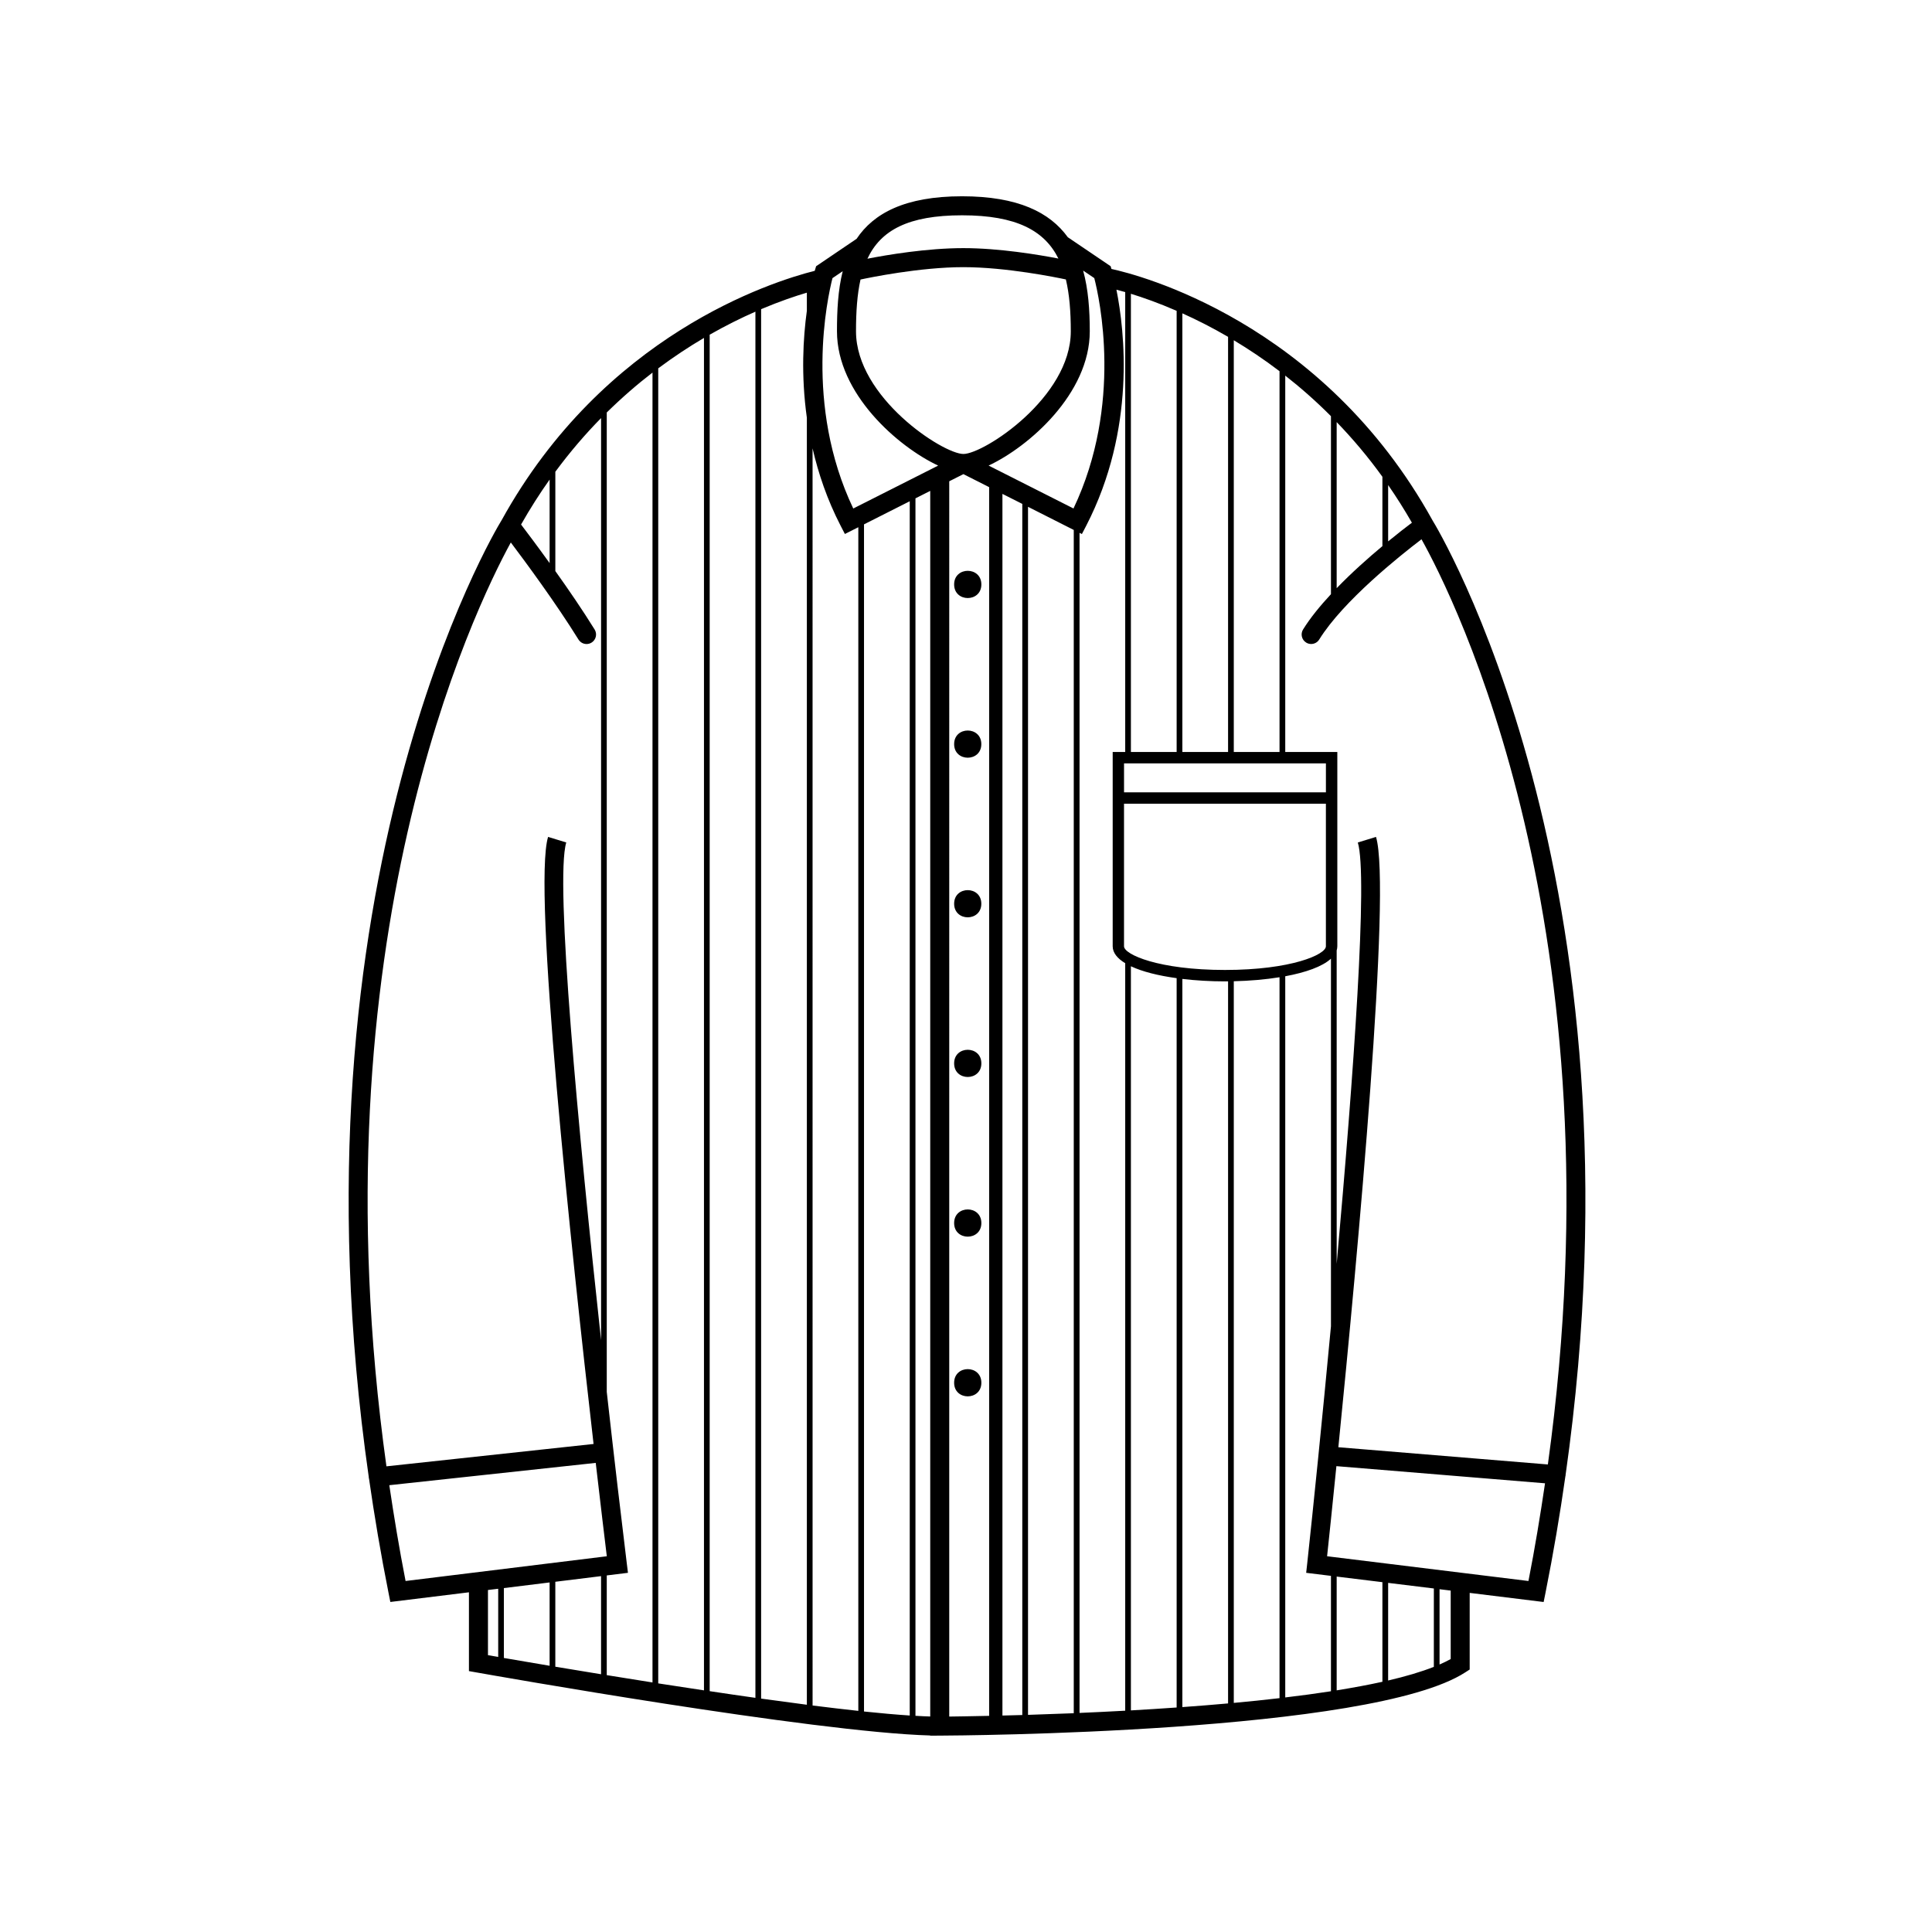 <?xml version="1.0" encoding="UTF-8"?>
<!-- Uploaded to: ICON Repo, www.iconrepo.com, Generator: ICON Repo Mixer Tools -->
<svg fill="#000000" width="800px" height="800px" version="1.1" viewBox="144 144 512 512" xmlns="http://www.w3.org/2000/svg">
 <g>
  <path d="m558.89 534.93c22.547-158.61-34.656-252.07-35.207-252.94-29.262-52.988-78.438-65.27-85.141-66.715l-0.207-0.719-11.355-7.688c-4.758-6.586-13.203-10.852-28.027-10.852-15.195 0-23.461 4.559-27.945 11.27l-10.73 7.269-0.258 0.863c-0.016 0.051-0.066 0.227-0.102 0.348-11.559 2.918-55.883 17-82.988 66.102-0.004 0.012-0.051 0.086-0.066 0.105-1.578 2.562-57.688 95.957-35.129 253.53 0 0.051-0.016 0.09-0.012 0.125 0.004 0.082 0.051 0.137 0.066 0.211 1.422 9.895 3.125 20.02 5.199 30.406l0.457 2.293 20.828-2.562v20.883l2.074 0.367c3.734 0.664 89.352 15.852 120.16 16.691v0.051l2.527-0.012c4.66-0.02 114.41-0.605 139.3-16.777l1.148-0.742v-20.305l19.598 2.414 0.465-2.297c2.125-10.617 3.871-20.969 5.305-31.07 0.016-0.066 0.051-0.105 0.055-0.172-0.008-0.027-0.016-0.051-0.016-0.078zm-4.688-2.832-55.523-4.566c5.141-51.246 14.113-148.2 9.977-161.74l-4.82 1.477c2.684 8.805-1.094 61.398-5.598 111.65l-0.004-83.043c0.105-0.359 0.172-0.73 0.172-1.113v-51.484h-13.801v-99.738c4.047 3.164 8.105 6.727 12.113 10.75v47.172c-2.871 3.094-5.481 6.277-7.391 9.359-0.734 1.18-0.363 2.731 0.816 3.465 0.414 0.258 0.875 0.379 1.328 0.379 0.84 0 1.664-0.422 2.141-1.195 6.324-10.203 21.406-22.223 27.102-26.555 8.449 15.098 53.105 103.3 33.488 245.18zm-30.219 53.633c-3.375 1.34-7.461 2.539-12.113 3.621l0.004-25.871 12.113 1.484zm-13.629 3.957c-3.75 0.828-7.824 1.578-12.121 2.273v-30.152l12.121 1.484zm-13.637 2.512c-3.883 0.598-7.941 1.152-12.113 1.641v-191.12c5.422-1.004 9.836-2.562 12.113-4.66v97.418c-2.324 24.832-4.664 47.766-6.293 62.871l-0.273 2.465 6.566 0.805zm-81.797-314.66v320.96c-1.848 0.055-3.602 0.105-5.266 0.137v-323.75zm1.516 0.77 12.121 6.133v313.58c-4.309 0.172-8.375 0.316-12.121 0.434zm13.637 6.891 0.641 0.324 1.152-2.215c13.203-25.613 10.184-51.621 8-62.539 0.68 0.172 1.441 0.379 2.328 0.637v121.88h-3.32v51.484c0 1.738 1.246 3.234 3.32 4.492v198.09c-4.172 0.23-8.227 0.422-12.105 0.59v-312.75zm38.562 115.85c-17.562 0-26.758-4.09-26.758-6.277v-37.777h53.5v37.777c0.016 2.188-9.18 6.277-26.742 6.277zm26.758-47.078h-53.512v-7.664h53.5v7.664zm-12.305-10.684h-12.121v-109.12c3.914 2.348 7.996 5.062 12.121 8.203zm-13.637 0h-12.113v-116.25c3.738 1.676 7.824 3.734 12.113 6.227zm-13.629 0h-12.121v-121.43c3.188 0.977 7.336 2.434 12.121 4.516zm-12.121 56.785c3.047 1.438 7.305 2.492 12.121 3.152v193.28c-4.098 0.297-8.156 0.539-12.121 0.77zm13.637 3.356c3.602 0.422 7.453 0.648 11.297 0.648 0.273 0 0.539-0.012 0.816-0.012v191.36c-4.035 0.363-8.082 0.684-12.113 0.973zm13.629 0.613c4.211-0.102 8.363-0.453 12.121-1.062v191.05c-3.969 0.465-8.031 0.887-12.121 1.258zm40.906-131.5c2.176 3.144 4.281 6.469 6.297 9.98-1.461 1.102-3.672 2.797-6.297 4.949zm-1.52-2.188v18.375c-3.777 3.148-8.133 7.023-12.121 11.145v-44.012c4.164 4.316 8.25 9.113 12.121 14.492zm-76.355-52.652c1.34 5.18 7.629 33.453-5.512 61.051l-22.496-11.371c10.676-4.996 26.812-19.074 26.812-35.586 0-5.644-0.395-11.148-1.758-16.09zm-61.953 0.379c2.176-0.469 15.695-3.281 27.262-3.281 11.402 0 24.707 2.734 27.16 3.254 0.945 3.969 1.305 8.559 1.305 13.75 0 17.512-23.055 32.504-28.461 32.504s-28.461-15-28.461-32.504c-0.004-5.215 0.316-9.789 1.195-13.723zm26.914-17.023c14.402 0 21.852 4.062 25.531 11.461-5.297-1.023-15.703-2.762-25.191-2.762-9.621 0-20.203 1.785-25.422 2.805 3.531-7.531 10.797-11.504 25.082-11.504zm-31.629 14.812c-1.27 5.027-1.523 10.539-1.523 15.934 0 16.504 16.141 30.582 26.816 35.586l-22.5 11.371c-13.105-27.547-6.832-55.867-5.508-61.051zm-89.797 348.99 12.121-1.496v22.082c-4.883-0.828-9.012-1.531-12.121-2.066zm13.633-1.672 12.121-1.496v26c-4.344-0.707-8.43-1.371-12.121-1.996zm13.633-1.684 5.617-0.691-0.309-2.5c-1.41-11.48-3.305-27.523-5.309-45.449v-259.55c4.016-3.949 8.086-7.473 12.121-10.574v347.13c-4.188-0.66-8.246-1.309-12.121-1.941zm13.641-319.89c4.133-3.078 8.211-5.762 12.121-8.062v358.41c-4.098-0.609-8.152-1.23-12.121-1.848zm13.633-8.918c4.312-2.453 8.398-4.469 12.121-6.102v367.35c-4.019-0.57-8.082-1.152-12.121-1.77zm13.633-6.762c4.883-2.066 9.039-3.465 12.121-4.375v4.805c-0.984 7.109-1.578 17.09 0 28.34v341.07c-3.945-0.516-8.004-1.055-12.121-1.629zm13.633 36.879c1.535 6.664 3.863 13.582 7.422 20.484l1.145 2.215 3.559-1.793v313.68c-3.836-0.414-7.898-0.898-12.121-1.426zm13.633 20.148 12.121-6.125v321.79c-3.602-0.238-7.684-0.594-12.121-1.062zm-90.883 0.043c2.41-4.242 4.938-8.211 7.566-11.91v22.133c-3.305-4.59-6.125-8.332-7.566-10.223zm-2.715 4.758c3.906 5.176 12.012 16.164 17.93 25.715 0.48 0.77 1.301 1.195 2.144 1.195 0.453 0 0.91-0.121 1.324-0.379 1.184-0.734 1.547-2.281 0.816-3.465-3.176-5.129-6.957-10.645-10.414-15.492v-26.32c3.891-5.266 7.965-10 12.121-14.223v244.38c-6.039-55.398-12.281-121.9-9.227-131.91l-4.816-1.477c-4.121 13.469 6.133 109.39 12.051 160.88l-54.891 5.926c-19.375-139.3 23.293-227.14 32.961-244.83zm-32.203 249.83 54.707-5.914c1.355 11.672 2.418 20.531 2.934 24.746l-53.328 6.555c-1.691-8.66-3.082-17.094-4.312-25.387zm26.148 27.773 2.711-0.328v18.07c-1.055-0.176-1.988-0.344-2.711-0.473zm113.29 33.348v-322.64h-0.012l3.926-1.984v324.8c-1.207-0.031-2.531-0.102-3.914-0.184zm8.953-327.17 3.754-1.895 6.82 3.449v325.62c-4.664 0.105-8.34 0.156-10.574 0.188zm132.89 312.12c-0.887 0.504-1.891 0.973-2.953 1.445v-19.949l2.953 0.359zm20.605-20.684-53.359-6.559c0.438-4.098 1.336-12.621 2.465-23.875l55.289 4.543c-1.25 8.465-2.66 17.062-4.394 25.891z"/>
  <path d="m404.07 298.88c0 4.812-7.215 4.812-7.215 0 0-4.809 7.215-4.809 7.215 0"/>
  <path d="m404.06 341.2c0 4.801-7.203 4.801-7.203 0 0-4.805 7.203-4.805 7.203 0"/>
  <path d="m404.06 383.5c0 4.801-7.203 4.801-7.203 0 0-4.805 7.203-4.805 7.203 0"/>
  <path d="m404.07 425.81c0 4.809-7.215 4.809-7.215 0s7.215-4.809 7.215 0"/>
  <path d="m404.07 468.12c0 4.809-7.215 4.809-7.215 0 0-4.812 7.215-4.812 7.215 0"/>
  <path d="m404.07 510.44c0 4.812-7.215 4.812-7.215 0 0-4.809 7.215-4.809 7.215 0"/>
 </g>
</svg>